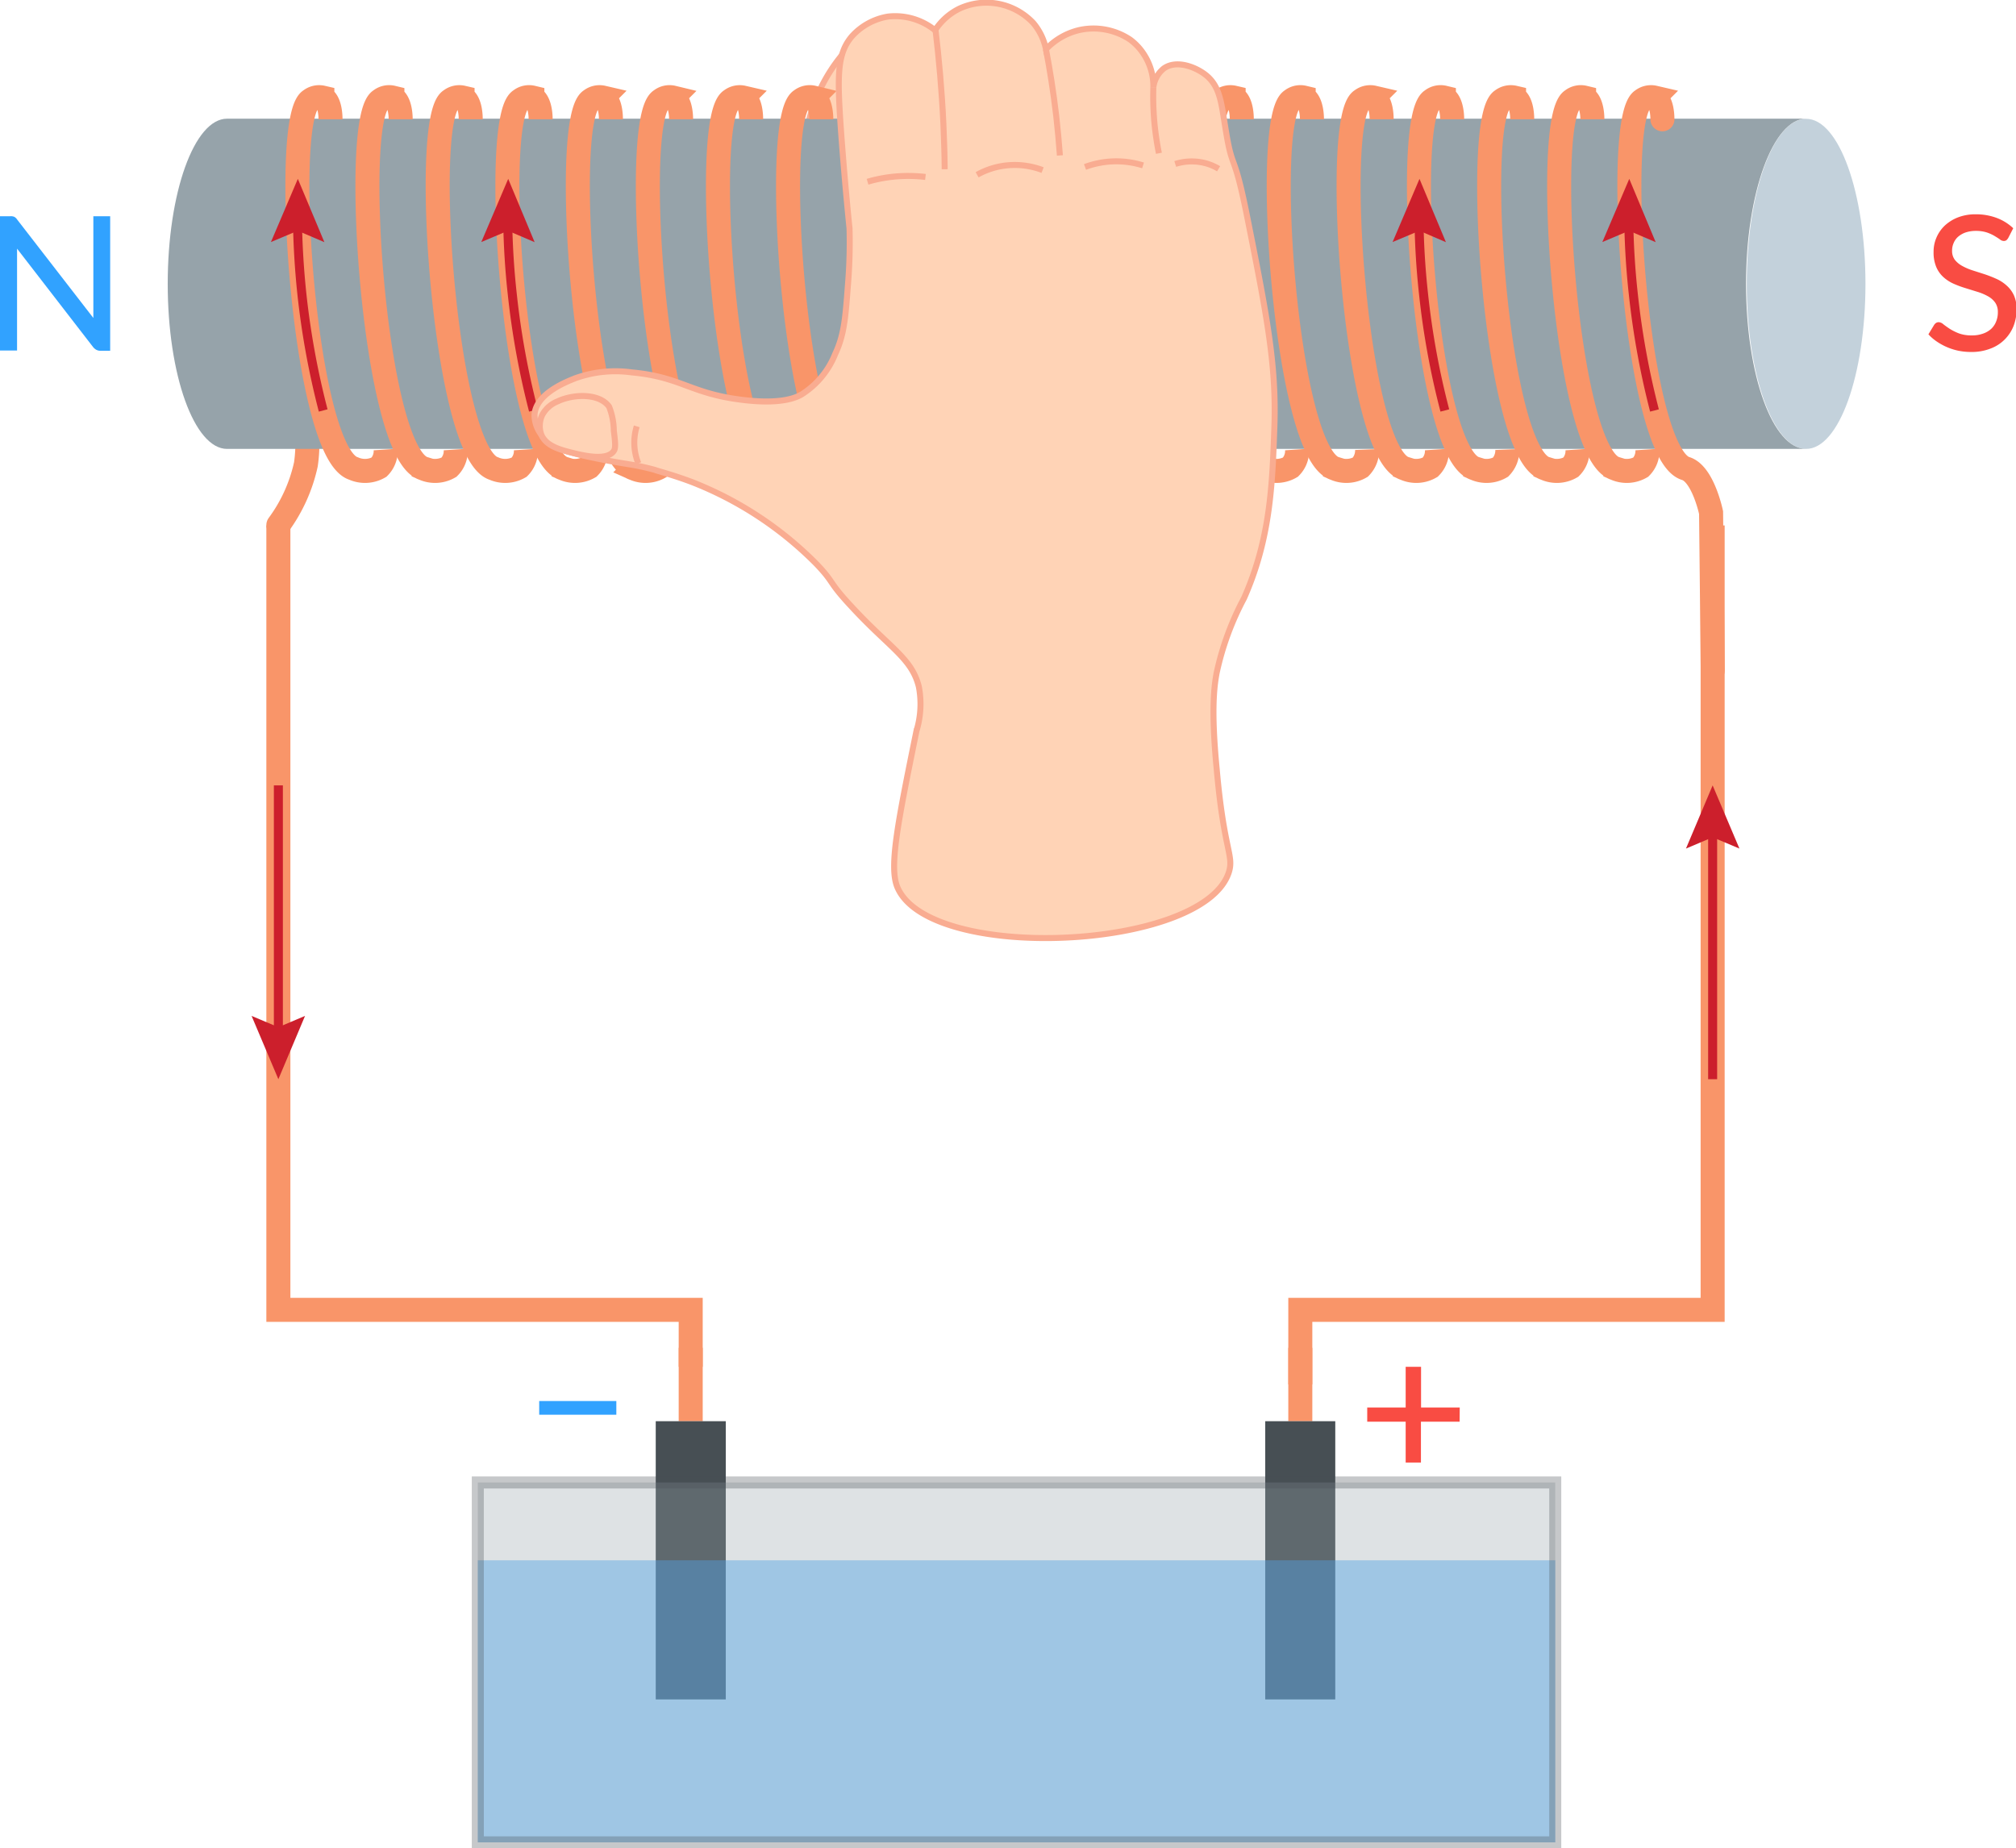 <?xml version="1.0" encoding="UTF-8"?>
<svg xmlns="http://www.w3.org/2000/svg" viewBox="0 0 167.8 153.87">
  <defs>
    <style>.cls-1{fill:#ffd3b6;}.cls-1,.cls-13{stroke:#f9ac91;stroke-width:0.5px;}.cls-1,.cls-10,.cls-11,.cls-13,.cls-4,.cls-7{stroke-miterlimit:10;}.cls-2{fill:#f94c43;}.cls-3,.cls-9{fill:#31a2ff;}.cls-11,.cls-13,.cls-4,.cls-7{fill:none;}.cls-4,.cls-7{stroke:#f99569;stroke-width:2px;}.cls-4{stroke-linecap:round;}.cls-5{fill:#c3d1db;}.cls-10,.cls-6{fill:#96a3aa;}.cls-8{fill:#474f54;}.cls-9{opacity:0.44;}.cls-10{stroke:#474f54;opacity:0.31;}.cls-11{stroke:#cc1f2c;stroke-width:0.75px;}.cls-12{fill:#cc1f2c;}</style>
  </defs>
  <g id="Слой_2" data-name="Слой 2">
    <g id="Слой_1-2" data-name="Слой 1">
      <path class="cls-1" d="M71.71,2.91A14,14,0,0,0,67,11.81l6.57,1.63Q72.63,8.18,71.71,2.91Z"></path>
      <path class="cls-2" d="M167.16,19.8a.87.87,0,0,1-.16.2.38.38,0,0,1-.22.06.53.53,0,0,1-.32-.13c-.12-.09-.27-.18-.45-.29a3.49,3.49,0,0,0-.64-.29,3,3,0,0,0-.9-.13,2.73,2.73,0,0,0-.86.13,1.94,1.94,0,0,0-.62.35,1.41,1.41,0,0,0-.38.53,1.54,1.54,0,0,0-.13.65,1.22,1.22,0,0,0,.23.75,2,2,0,0,0,.6.5,4.73,4.73,0,0,0,.85.37l1,.32a10.33,10.33,0,0,1,1,.39,3.27,3.27,0,0,1,.85.55,2.47,2.47,0,0,1,.61.81,2.74,2.74,0,0,1,.23,1.17,3.94,3.94,0,0,1-.25,1.39,3.31,3.31,0,0,1-.74,1.13,3.25,3.25,0,0,1-1.19.76,4.26,4.26,0,0,1-1.6.28,5.19,5.19,0,0,1-1.05-.1,5,5,0,0,1-1.8-.76,3.81,3.81,0,0,1-.71-.61l.48-.79a.61.61,0,0,1,.16-.16.44.44,0,0,1,.23-.06.66.66,0,0,1,.37.17c.15.12.32.24.53.38a4.48,4.48,0,0,0,.76.38,3,3,0,0,0,1.07.17,2.62,2.62,0,0,0,.92-.14,1.94,1.94,0,0,0,.69-.39,1.66,1.66,0,0,0,.42-.61,2,2,0,0,0,.15-.79,1.36,1.36,0,0,0-.23-.81,1.8,1.8,0,0,0-.6-.52,4.43,4.43,0,0,0-.85-.36l-1-.31a8.23,8.23,0,0,1-1-.37,3.18,3.18,0,0,1-.85-.55,2.42,2.42,0,0,1-.6-.85,3.13,3.13,0,0,1-.22-1.26,2.93,2.93,0,0,1,.23-1.16,3,3,0,0,1,.68-1,3.45,3.45,0,0,1,1.11-.7,4,4,0,0,1,1.49-.26,4.89,4.89,0,0,1,1.74.3,4.08,4.08,0,0,1,1.38.86Z"></path>
      <path class="cls-3" d="M9.17,18v11.2H8.33A.72.72,0,0,1,8,29.11a.92.92,0,0,1-.26-.23L1.42,20.7l0,.41c0,.14,0,.26,0,.38v7.69H0V18H.86a.76.76,0,0,1,.33.05.71.71,0,0,1,.24.23l6.34,8.19c0-.15,0-.3,0-.44s0-.28,0-.41V18Z"></path>
      <path class="cls-4" d="M24.39,31.66a12.14,12.14,0,0,1,1.07,7,13.27,13.27,0,0,1-2.29,5.05"></path>
      <ellipse class="cls-5" cx="150.33" cy="23.63" rx="4.94" ry="13.74"></ellipse>
      <path class="cls-6" d="M18.9,37.37c-2.73,0-4.94-6.15-4.94-13.74S16.17,9.88,18.9,9.88H150.33c-2.73,0-5,6.16-5,13.75s2.22,13.74,5,13.74Z"></path>
      <path class="cls-7" d="M132.54,9.93c0-.43-.08-1.56-.69-1.81a1.17,1.17,0,0,0-1,.22c-2.43,1.5-.53,29.39,3.6,30.66a2.34,2.34,0,0,0,2.12-.11,1.91,1.91,0,0,0,.55-1.47"></path>
      <path class="cls-7" d="M126.7,9.93c0-.43-.07-1.56-.68-1.81a1.19,1.19,0,0,0-1,.22c-2.42,1.5-.53,29.39,3.61,30.66a2.34,2.34,0,0,0,2.12-.11,1.91,1.91,0,0,0,.55-1.47"></path>
      <path class="cls-7" d="M120.87,9.93c0-.43-.08-1.56-.69-1.81a1.17,1.17,0,0,0-1,.22c-2.43,1.5-.53,29.39,3.6,30.66a2.34,2.34,0,0,0,2.12-.11,2,2,0,0,0,.56-1.47"></path>
      <path class="cls-7" d="M115,9.93c0-.43-.07-1.56-.68-1.81a1.19,1.19,0,0,0-1,.22c-2.42,1.5-.53,29.39,3.61,30.66a2.34,2.34,0,0,0,2.12-.11,1.91,1.91,0,0,0,.55-1.47"></path>
      <path class="cls-7" d="M109.2,9.93c0-.43-.08-1.56-.69-1.81a1.17,1.17,0,0,0-1,.22c-2.43,1.5-.53,29.39,3.6,30.66a2.34,2.34,0,0,0,2.12-.11,2,2,0,0,0,.56-1.47"></path>
      <path class="cls-7" d="M103.36,9.93c0-.43-.07-1.56-.68-1.81a1.19,1.19,0,0,0-1,.22c-2.42,1.5-.53,29.39,3.61,30.66a2.34,2.34,0,0,0,2.12-.11,1.91,1.91,0,0,0,.55-1.47"></path>
      <path class="cls-7" d="M97.53,9.93c0-.43-.08-1.56-.68-1.81a1.19,1.19,0,0,0-1,.22c-2.43,1.5-.53,29.39,3.6,30.66a2.34,2.34,0,0,0,2.12-.11,1.93,1.93,0,0,0,.56-1.47"></path>
      <path class="cls-7" d="M91.7,9.93c0-.43-.08-1.56-.69-1.81a1.19,1.19,0,0,0-1,.22c-2.42,1.5-.53,29.39,3.61,30.66a2.34,2.34,0,0,0,2.12-.11,1.91,1.91,0,0,0,.55-1.47"></path>
      <path class="cls-7" d="M85.86,9.93c0-.43-.07-1.56-.68-1.81a1.19,1.19,0,0,0-1,.22c-2.43,1.5-.53,29.39,3.6,30.66a2.34,2.34,0,0,0,2.12-.11,1.93,1.93,0,0,0,.56-1.47"></path>
      <path class="cls-7" d="M80,9.93c0-.43-.08-1.56-.69-1.81a1.17,1.17,0,0,0-1,.22c-2.43,1.5-.54,29.39,3.6,30.66a2.34,2.34,0,0,0,2.12-.11,1.91,1.91,0,0,0,.55-1.47"></path>
      <path class="cls-7" d="M74.19,9.93c0-.43-.07-1.56-.68-1.81a1.19,1.19,0,0,0-1,.22C70.07,9.84,72,37.73,76.11,39a2.31,2.31,0,0,0,2.11-.11,1.93,1.93,0,0,0,.56-1.47"></path>
      <path class="cls-7" d="M68.36,9.93c0-.43-.08-1.56-.69-1.81a1.17,1.17,0,0,0-1,.22c-2.43,1.5-.54,29.39,3.6,30.66a2.34,2.34,0,0,0,2.12-.11,1.91,1.91,0,0,0,.55-1.47"></path>
      <path class="cls-7" d="M62.52,9.93c0-.43-.07-1.56-.68-1.81a1.19,1.19,0,0,0-1,.22C58.4,9.84,60.3,37.73,64.44,39a2.31,2.31,0,0,0,2.11-.11,1.89,1.89,0,0,0,.56-1.47"></path>
      <path class="cls-7" d="M56.69,9.93c0-.43-.08-1.56-.69-1.81a1.17,1.17,0,0,0-1,.22c-2.43,1.5-.54,29.39,3.6,30.66a2.34,2.34,0,0,0,2.12-.11,1.91,1.91,0,0,0,.55-1.47"></path>
      <path class="cls-7" d="M50.85,9.93c0-.43-.07-1.56-.68-1.81a1.19,1.19,0,0,0-1,.22c-2.43,1.5-.53,29.39,3.61,30.66a2.34,2.34,0,0,0,2.12-.11,1.91,1.91,0,0,0,.55-1.47"></path>
      <path class="cls-7" d="M45,9.93c0-.43-.08-1.56-.69-1.81a1.17,1.17,0,0,0-1,.22c-2.43,1.5-.54,29.39,3.6,30.66a2.34,2.34,0,0,0,2.12-.11,1.91,1.91,0,0,0,.55-1.47"></path>
      <path class="cls-7" d="M39.18,9.93c0-.43-.07-1.56-.68-1.81a1.19,1.19,0,0,0-1,.22C35.07,9.84,37,37.73,41.1,39a2.34,2.34,0,0,0,2.12-.11,1.91,1.91,0,0,0,.55-1.47"></path>
      <path class="cls-7" d="M33.35,9.93c0-.43-.08-1.56-.69-1.81a1.17,1.17,0,0,0-1,.22c-2.43,1.5-.54,29.39,3.6,30.66a2.34,2.34,0,0,0,2.12-.11,1.91,1.91,0,0,0,.55-1.47"></path>
      <path class="cls-7" d="M27.51,9.93c0-.43-.07-1.56-.68-1.81a1.19,1.19,0,0,0-1,.22C23.4,9.84,25.29,37.73,29.43,39a2.34,2.34,0,0,0,2.12-.11,1.91,1.91,0,0,0,.55-1.47"></path>
      <path class="cls-4" d="M138.37,9.93c0-.43-.07-1.56-.68-1.81a1.19,1.19,0,0,0-1,.22c-2.42,1.5-.53,29.39,3.61,30.66,1.45.44,2.12,3.67,2.12,3.67h0l.14,13.14"></path>
      <polyline class="cls-7" points="23.17 43.74 23.17 109.04 57.49 109.04 57.49 113.78"></polyline>
      <polyline class="cls-7" points="142.55 43.74 142.55 109.04 108.23 109.04 108.23 115.25"></polyline>
      <line class="cls-7" x1="57.49" y1="112.2" x2="57.49" y2="118.31"></line>
      <rect class="cls-8" x="54.58" y="118.31" width="5.83" height="23.16"></rect>
      <line class="cls-7" x1="108.23" y1="112.2" x2="108.23" y2="118.31"></line>
      <rect class="cls-8" x="105.31" y="118.31" width="5.83" height="23.16"></rect>
      <rect class="cls-9" x="39.77" y="129.89" width="89.68" height="23.48"></rect>
      <rect class="cls-10" x="39.77" y="123.41" width="89.68" height="29.96"></rect>
      <path class="cls-11" d="M44.4,34.17a67.16,67.16,0,0,1-1.77-9.76c-.23-2.1-.34-4.09-.37-5.94"></path>
      <polygon class="cls-12" points="44.5 20.16 42.28 19.21 40.06 20.15 42.3 14.89 44.5 20.16"></polygon>
      <path class="cls-1" d="M74.69,73.85c-.71-1.7.06-5.47,1.59-13a7.66,7.66,0,0,0,.2-3.68c-.59-2.39-2.44-3.24-5.61-6.68-2-2.14-1.35-1.91-2.93-3.56A29.86,29.86,0,0,0,57.7,40.17c-1.6-.62-3.11-1-3.18-1.05-1.87-.51-2.27-.42-5.07-1s-3.64-1-4.26-1.77a2.73,2.73,0,0,1-.7-1.81c.1-1.82,2.83-2.83,3.47-3.08A9.87,9.87,0,0,1,52.58,31c4.12.38,4.85,1.75,9.15,2.28,3.33.42,4.57-.2,5-.45a7.06,7.06,0,0,0,2.79-3.37c.79-1.67.86-3.19,1.09-6.16a42.12,42.12,0,0,0,.1-4.28c-.25-2.45-.49-5.14-.7-8-.34-4.77-.34-6.54.9-8a5.18,5.18,0,0,1,3-1.64,5.28,5.28,0,0,1,3.92,1.14,5.07,5.07,0,0,1,2-1.79A5.35,5.35,0,0,1,86,1.91,4.89,4.89,0,0,1,87.06,4.1,5.57,5.57,0,0,1,89.8,2.51a5.49,5.49,0,0,1,4.27.79,4.69,4.69,0,0,1,1.19,1.3A4.88,4.88,0,0,1,96,7.26a2.38,2.38,0,0,1,.88-1.57c1.06-.74,2.67-.11,3.53.59,1.2,1,1.25,2.42,1.64,4.7.55,3.33.64,1.51,1.72,6.88,1.66,8.33,2.49,12.5,2.3,17.74-.17,4.77-.33,9.26-2.53,14.21A23.84,23.84,0,0,0,101.27,56c-.22,1.17-.47,3.15,0,8,.6,6.86,1.47,7.21,1,8.65C100.1,79.13,77.35,80.18,74.69,73.85Z"></path>
      <path class="cls-1" d="M45.13,34.55a2.51,2.51,0,0,1,1.29-1.14c1.36-.64,3.5-.67,4.28.45a5.58,5.58,0,0,1,.39,2c.12.95.17,1.44,0,1.68-.57.86-2.59.36-3.31.19-1.09-.27-2.38-.58-2.75-1.62A2.16,2.16,0,0,1,45.13,34.55Z"></path>
      <path class="cls-13" d="M53,35.49a4.6,4.6,0,0,0,.13,3.08"></path>
      <path class="cls-13" d="M77.87,2.51c.29,2.45.52,5,.65,7.75.06,1.31.1,2.58.11,3.83"></path>
      <path class="cls-13" d="M87.06,4.1c.33,1.72.62,3.57.85,5.51.13,1.15.23,2.25.31,3.33"></path>
      <path class="cls-13" d="M96,7.26a23.91,23.91,0,0,0,.11,3.2c.09.83.21,1.6.35,2.3"></path>
      <path class="cls-13" d="M72.21,15.13a12,12,0,0,1,2.48-.45,12.52,12.52,0,0,1,2.34.05"></path>
      <path class="cls-13" d="M81.33,14.55a6.39,6.39,0,0,1,2.85-.81,6.51,6.51,0,0,1,2.6.42"></path>
      <path class="cls-13" d="M90.31,13.9a7.45,7.45,0,0,1,4.83-.13"></path>
      <path class="cls-13" d="M97.82,13.65a4.54,4.54,0,0,1,2.05-.16,4.28,4.28,0,0,1,1.56.56"></path>
      <path class="cls-2" d="M121.49,118.35h-3.22v3.4H117v-3.4h-3.2v-1.18H117v-3.39h1.28v3.39h3.22Z"></path>
      <path class="cls-3" d="M44.88,116.63H51.3v1.14H44.88Z"></path>
      <line class="cls-11" x1="142.55" y1="89.84" x2="142.55" y2="68.96"></line>
      <polygon class="cls-12" points="144.78 70.64 142.55 69.7 140.33 70.64 142.55 65.38 144.78 70.64"></polygon>
      <line class="cls-11" x1="23.17" y1="65.38" x2="23.17" y2="86.25"></line>
      <polygon class="cls-12" points="20.94 84.57 23.17 85.51 25.39 84.57 23.17 89.84 20.94 84.57"></polygon>
      <path class="cls-11" d="M137.71,34.17a67.16,67.16,0,0,1-1.77-9.76c-.23-2.1-.34-4.09-.37-5.94"></path>
      <polygon class="cls-12" points="137.81 20.16 135.59 19.21 133.37 20.15 135.61 14.89 137.81 20.16"></polygon>
      <path class="cls-11" d="M26.9,34.17a67.07,67.07,0,0,1-1.78-9.76c-.22-2.1-.33-4.09-.36-5.94"></path>
      <polygon class="cls-12" points="27 20.16 24.78 19.21 22.55 20.15 24.79 14.89 27 20.16"></polygon>
      <path class="cls-11" d="M120.26,34.17a65.75,65.75,0,0,1-1.78-9.76c-.23-2.1-.34-4.09-.37-5.94"></path>
      <polygon class="cls-12" points="120.35 20.16 118.14 19.21 115.91 20.15 118.15 14.89 120.35 20.16"></polygon>
    </g>
  </g>
</svg>
